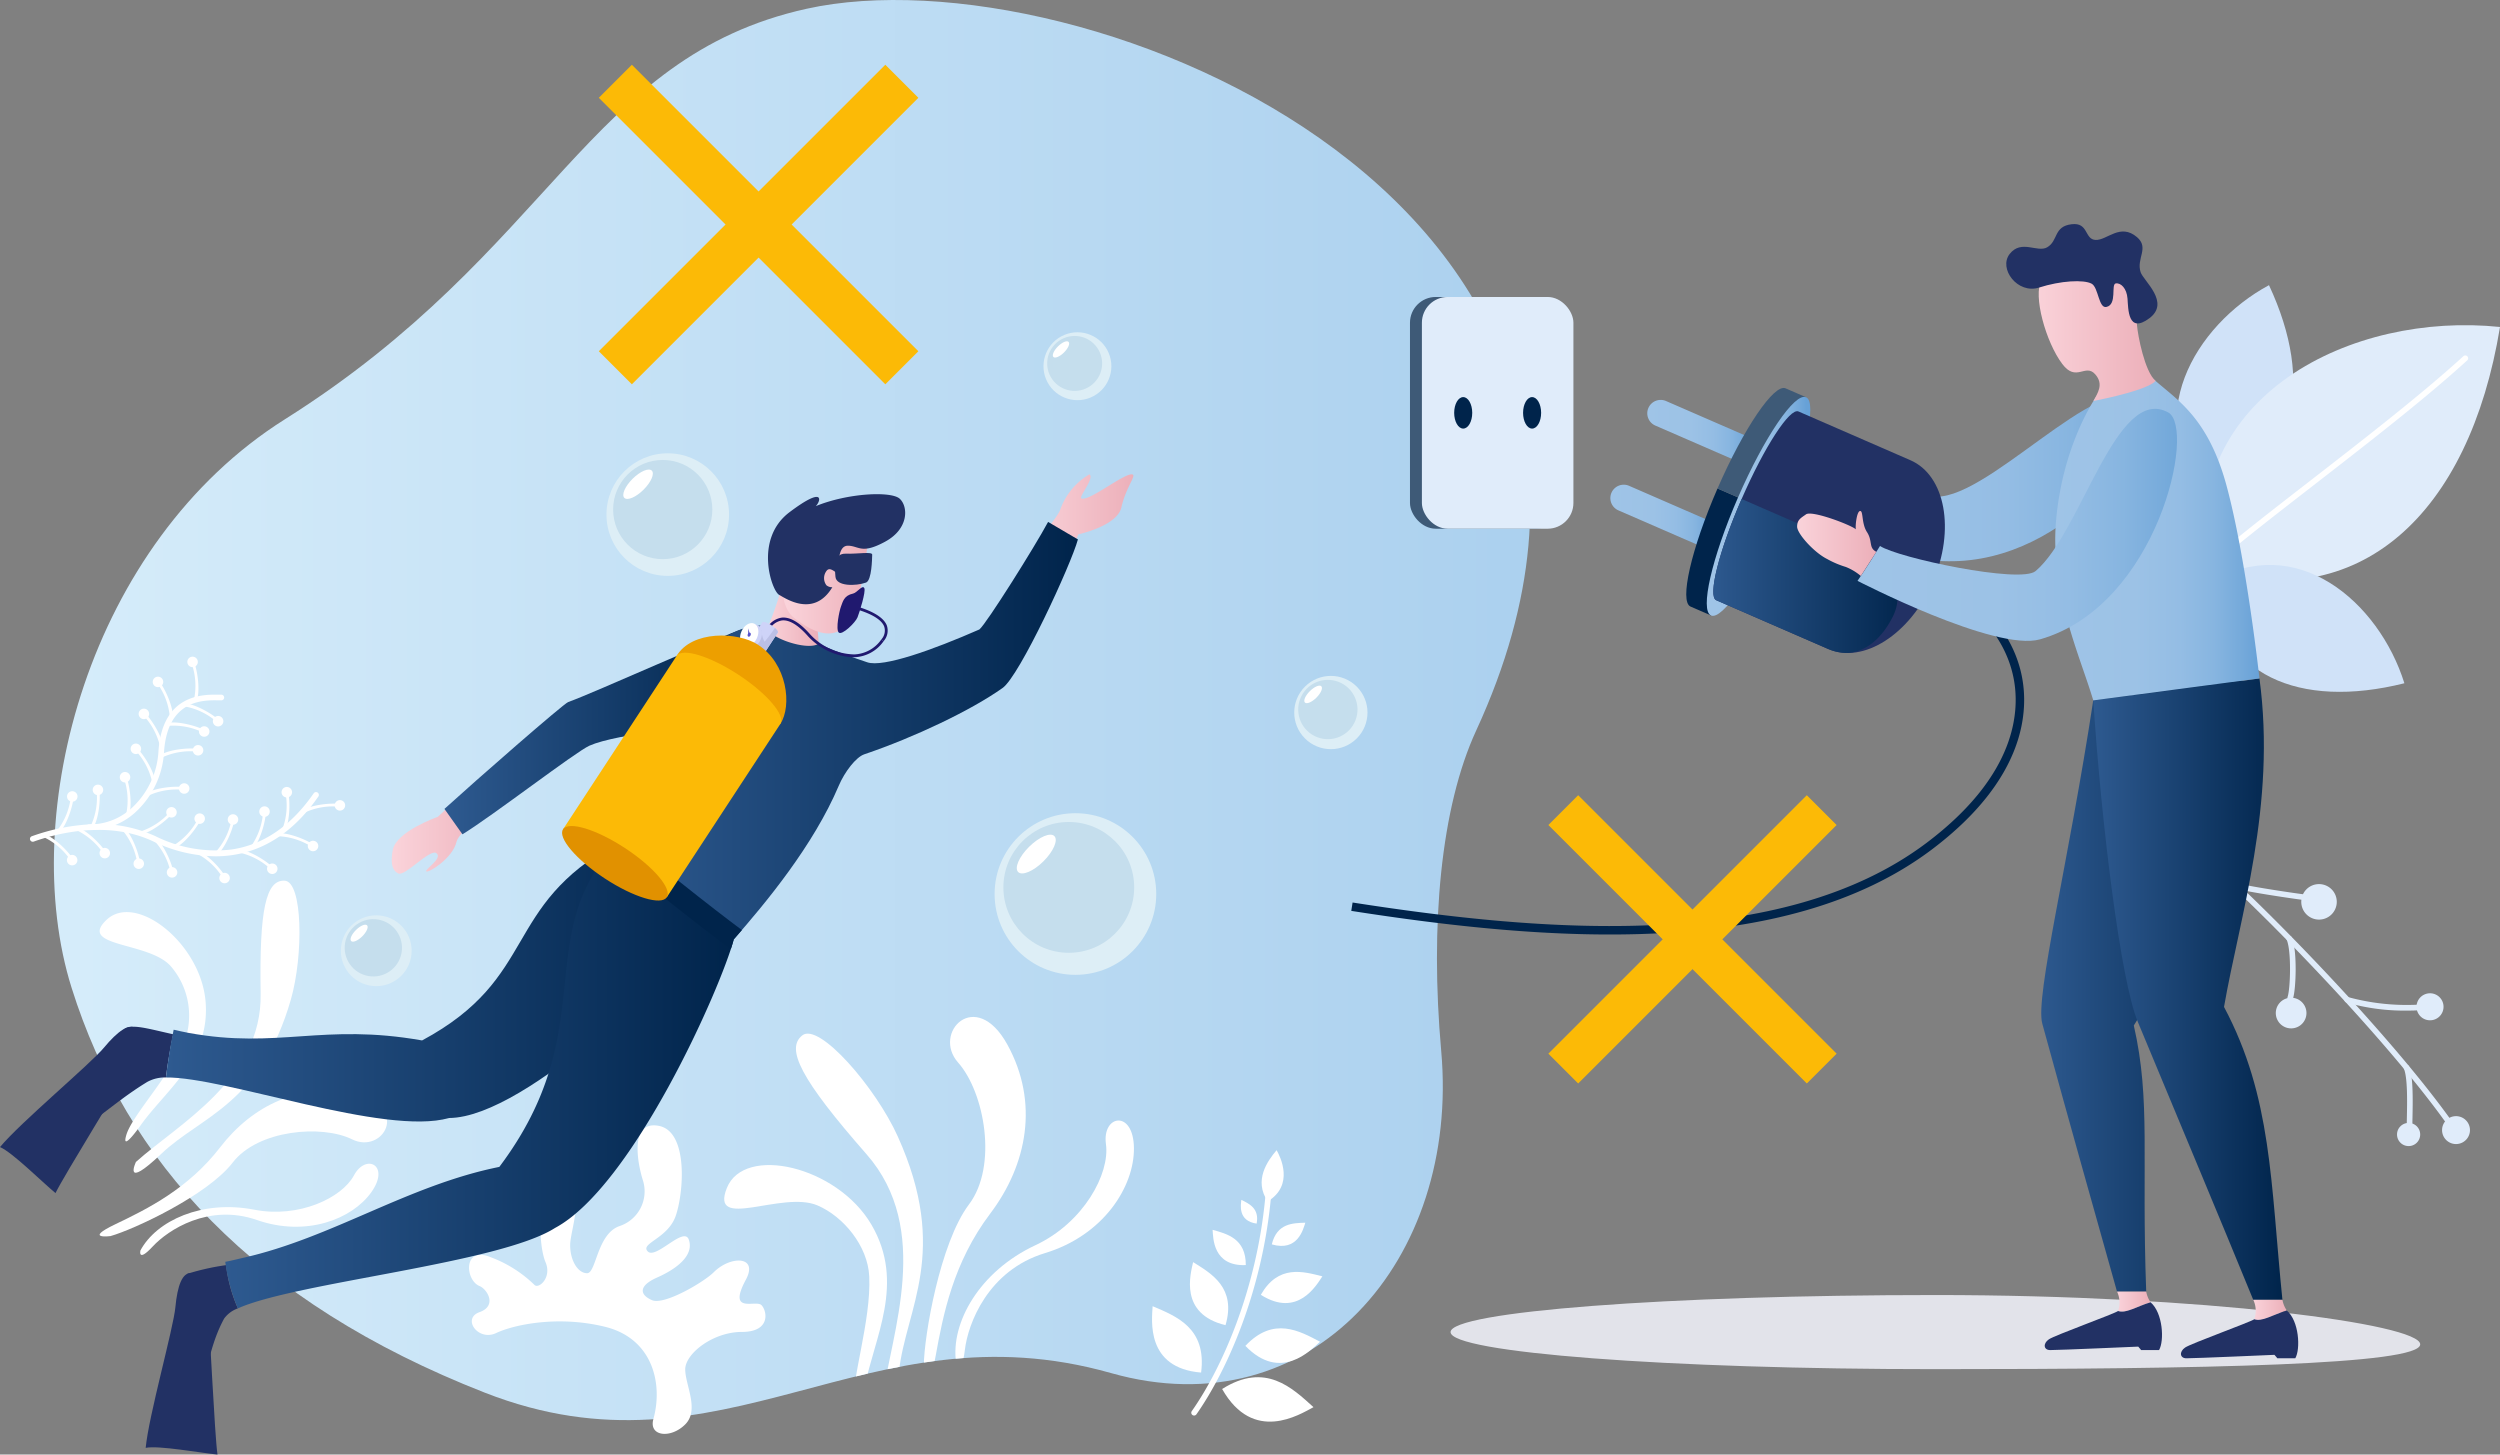 <svg xmlns="http://www.w3.org/2000/svg" xmlns:xlink="http://www.w3.org/1999/xlink" width="327.248" height="190.398" viewBox="0 0 327.248 190.398">
  <rect x="0" y="0" width="327.248" height="190.398" fill="#808080" stroke="none"/>
  <defs>
    <linearGradient id="linear-gradient" y1="0.5" x2="1" y2="0.5" gradientUnits="objectBoundingBox">
      <stop offset="0" stop-color="#d5ecfa"/>
      <stop offset="1" stop-color="#a6cded"/>
    </linearGradient>
    <linearGradient id="linear-gradient-2" y1="0.5" x2="1" y2="0.5" gradientUnits="objectBoundingBox">
      <stop offset="0" stop-color="#2e5a90"/>
      <stop offset="1" stop-color="#00244b"/>
    </linearGradient>
    <linearGradient id="linear-gradient-4" y1="0.5" x2="1" y2="0.5" gradientUnits="objectBoundingBox">
      <stop offset="0" stop-color="#fad3da"/>
      <stop offset="1" stop-color="#ecafb9"/>
    </linearGradient>
    <clipPath id="clip-path">
      <path id="パス_6094" data-name="パス 6094" d="M188.369,322.728c-32.151-9.111-50.532,14.879-81.977,2.563-30.275-11.857-46.938-30.27-54.079-52.99s2.221-58.23,27.913-74.417c35.1-22.112,39.71-47.4,68.294-53.74,35.846-7.949,119.439,25.58,87.657,94.465-4.633,10.042-6.061,25.425-4.582,41.981C234.037,307.926,214.671,330.181,188.369,322.728Z" transform="translate(-49.995 -142.995)" fill="none"/>
    </clipPath>
    <linearGradient id="linear-gradient-10" y1="0.5" x2="1" y2="0.5" gradientUnits="objectBoundingBox">
      <stop offset="0" stop-color="#9fc4e7"/>
      <stop offset="0.409" stop-color="#9cc2e6"/>
      <stop offset="0.619" stop-color="#94bde4"/>
      <stop offset="0.784" stop-color="#87b5e0"/>
      <stop offset="0.924" stop-color="#74a9da"/>
      <stop offset="1" stop-color="#67a1d7"/>
    </linearGradient>
  </defs>
  <g id="suichu" transform="translate(163.624 95.199)">
    <g id="Secondary_shapes" data-name="Secondary shapes" transform="translate(-163.624 -95.199)">
      <path id="パス_5991" data-name="パス 5991" d="M188.369,322.728c-32.151-9.111-50.532,14.879-81.977,2.563-30.275-11.857-46.938-30.27-54.079-52.99s2.221-58.23,27.913-74.417c35.1-22.112,39.71-47.4,68.294-53.74,35.846-7.949,119.439,25.58,87.657,94.465-4.633,10.042-6.061,25.425-4.582,41.981C234.037,307.926,214.671,330.181,188.369,322.728Z" transform="translate(-42.94 -142.995)" fill="url(#linear-gradient)"/>
      <g id="グループ_5479" data-name="グループ 5479" transform="translate(79.386 59.336)">
        <circle id="楕円形_216" data-name="楕円形 216" cx="8.023" cy="8.023" r="8.023" fill="#ddeef6"/>
        <circle id="楕円形_217" data-name="楕円形 217" cx="6.493" cy="6.493" r="6.493" transform="translate(0.872 0.872)" fill="#c5deed"/>
        <path id="パス_5992" data-name="パス 5992" d="M555.427,560.013c.993-.984,2.117-1.46,2.51-1.063s-.093,1.516-1.086,2.5-2.117,1.46-2.51,1.063S554.434,561,555.427,560.013Z" transform="translate(-552.003 -556.68)" fill="#fff"/>
      </g>
      <g id="グループ_5480" data-name="グループ 5480" transform="translate(130.193 106.448)">
        <circle id="楕円形_218" data-name="楕円形 218" cx="10.579" cy="10.579" r="10.579" fill="#ddeef6"/>
        <circle id="楕円形_219" data-name="楕円形 219" cx="8.561" cy="8.561" r="8.561" transform="translate(1.15 1.15)" fill="#c5deed"/>
        <path id="パス_5993" data-name="パス 5993" d="M904.273,883.7c1.31-1.3,2.792-1.925,3.31-1.4s-.123,2-1.432,3.3-2.792,1.925-3.31,1.4S902.963,884.994,904.273,883.7Z" transform="translate(-899.758 -879.302)" fill="#fff"/>
      </g>
      <g id="グループ_5481" data-name="グループ 5481" transform="translate(135.23 42.133)">
        <circle id="楕円形_220" data-name="楕円形 220" cx="4.443" cy="4.443" r="4.443" transform="translate(0 3.401) rotate(-22.5)" fill="#ddeef6"/>
        <circle id="楕円形_221" data-name="楕円形 221" cx="3.596" cy="3.596" r="3.596" transform="matrix(0.69, -0.724, 0.724, 0.69, 0.357, 5.562)" fill="#c5deed"/>
        <path id="パス_5994" data-name="パス 5994" d="M935.235,445.882c.55-.545,1.172-.809,1.39-.589s-.052.84-.6,1.385-1.173.809-1.39.589S934.685,446.427,935.235,445.882Z" transform="translate(-931.977 -442.674)" fill="#fff"/>
      </g>
      <g id="グループ_5482" data-name="グループ 5482" transform="translate(43.772 118.97)">
        <circle id="楕円形_222" data-name="楕円形 222" cx="4.635" cy="4.635" r="4.635" transform="matrix(0.203, -0.979, 0.979, 0.203, 0, 9.078)" fill="#ddeef6"/>
        <circle id="楕円形_223" data-name="楕円形 223" cx="3.751" cy="3.751" r="3.751" transform="translate(0.488 7.723) rotate(-74.669)" fill="#c5deed"/>
        <path id="パス_5995" data-name="パス 5995" d="M313.4,962.543c.574-.569,1.223-.844,1.45-.614s-.054.876-.628,1.445-1.223.844-1.45.614S312.823,963.112,313.4,962.543Z" transform="translate(-310.576 -959.775)" fill="#fff"/>
      </g>
      <g id="グループ_5483" data-name="グループ 5483" transform="translate(167.428 86.488)">
        <circle id="楕円形_224" data-name="楕円形 224" cx="4.795" cy="4.795" r="4.795" transform="translate(0 6.782) rotate(-45)" fill="#ddeef6"/>
        <circle id="楕円形_225" data-name="楕円形 225" cx="3.881" cy="3.881" r="3.881" transform="translate(1.369 8.608) rotate(-68.864)" fill="#c5deed"/>
        <path id="パス_5996" data-name="パス 5996" d="M1157.986,750.848c.594-.588,1.266-.873,1.5-.636s-.056.906-.649,1.495-1.265.873-1.5.636S1157.393,751.436,1157.986,750.848Z" transform="translate(-1153.953 -746.869)" fill="#fff"/>
      </g>
      <path id="パス_5997" data-name="パス 5997" d="M120.877,959.679c5.51-4.956,16.516-10.814,16.326-22.019s.723-14.876,3.119-14.8,2.5,9.758.837,15.554c-3.932,13.7-11.79,15.279-16.94,20.181S120.877,959.679,120.877,959.679Z" transform="translate(-103.083 -807.583)" fill="#fff"/>
      <path id="パス_5998" data-name="パス 5998" d="M95.984,978.475c3.355-4.641,9.125-8.669,8.4-16.234S95.246,948.1,91.437,951.7s5.509,2.833,8.388,6.05a9.876,9.876,0,0,1,1.9,9.643c-1.884,4.614-6.891,9.828-7.685,12.419S95.984,978.475,95.984,978.475Z" transform="translate(-77.489 -831.293)" fill="#fff"/>
      <path id="パス_5999" data-name="パス 5999" d="M91.952,1128.146c3.055-.863,12.7-5.342,16-9.628s11.661-4.995,15.643-3.029,7.662-4.127.481-5.851-13.544,1.4-17.742,6.854-9.545,8.092-13.751,10.105S91.952,1128.146,91.952,1128.146Z" transform="translate(-77.489 -966.343)" fill="#fff"/>
      <path id="パス_6000" data-name="パス 6000" d="M126.431,1184.885c2.095-3.909,8.085-6.671,14.9-5.342,5.859,1.144,11.48-1.555,13.051-4.487s4.8-1.341,2.276,2.2-8.534,5.884-14.982,3.634c-6.314-2.2-11.639,1.315-13.629,3.464S126.431,1184.885,126.431,1184.885Z" transform="translate(-108.053 -1021.195)" fill="#fff"/>
      <g id="グループ_5485" data-name="グループ 5485" transform="translate(61.392 147.304)">
        <path id="パス_6001" data-name="パス 6001" d="M441.719,1177.972c1.308-4.727-.144-10.571-6.3-12.093s-11.949-.291-14.289.818-4.513-1.909-2.164-2.741,1-3.014,0-3.418c-1.9-.766-2.178-5.266,1.425-3.788a16.459,16.459,0,0,1,5.774,3.649c.554.554,2.31-.97,1.432-3s-1.386-9.516,2.033-9.516,1.2,5.266,1.2,7.3,1.016,3.677,2.217,3.677,1.293-5.156,4.25-6.172a4.786,4.786,0,0,0,3.049-6.005c-.647-2.032-1.843-7.853,2.081-7.114s3.26,8.869,2.206,11.826-4.7,3.557-3.64,4.619,4.712-3.326,5.358-1.571-.916,3.549-4.157,4.989c-2.471,1.1-2.263,2.263-.647,2.956s6.815-2.394,8.07-3.649c2.225-2.225,5.882-2.142,4.218.957-2.464,4.589,1.293,2.6,2.033,3.338s1.267,3.511-2.554,3.511-7.424,2.864-7.424,4.9,1.894,5.312,0,7.206S441.1,1180.226,441.719,1177.972Z" transform="translate(-417.588 -1139.501)" fill="#fff"/>
        <g id="グループ_5484" data-name="グループ 5484" transform="translate(23.314 30.305)">
          <path id="パス_6002" data-name="パス 6002" d="M575.3,1344.516l.018.03h0C575.317,1344.535,575.31,1344.526,575.3,1344.516Z" transform="translate(-575.304 -1344.516)" fill="#5652cc"/>
        </g>
      </g>
      <g id="グループ_5487" data-name="グループ 5487" transform="translate(150.8 150.558)">
        <path id="パス_6003" data-name="パス 6003" d="M1120.279,1168.222c-1.855-2.747-.036-5.291,1.168-6.707C1121.951,1162.4,1123.78,1166.093,1120.279,1168.222Z" transform="translate(-1105.138 -1161.515)" fill="#fff"/>
        <g id="グループ_5486" data-name="グループ 5486" transform="translate(5.137 5.938)">
          <path id="パス_6004" data-name="パス 6004" d="M1057.551,1230.485a.369.369,0,0,1-.3-.582c3.891-5.533,8.459-15.764,9.608-27.882a.37.37,0,0,1,.736.07c-1.163,12.262-5.794,22.626-9.74,28.237A.369.369,0,0,1,1057.551,1230.485Z" transform="translate(-1057.182 -1201.687)" fill="#fff"/>
        </g>
        <path id="パス_6005" data-name="パス 6005" d="M1084.5,1364.116c5.657-3.579,9.173-.14,11.959,2.376C1094.643,1367.456,1088.586,1371.312,1084.5,1364.116Z" transform="translate(-1075.324 -1332.854)" fill="#fff"/>
        <path id="パス_6006" data-name="パス 6006" d="M1105.084,1321.56c3.684-3.912,7.1-1.941,9.773-.541C1113.639,1322.131,1109.7,1326.339,1105.084,1321.56Z" transform="translate(-1092.866 -1295.945)" fill="#fff"/>
        <path id="パス_6007" data-name="パス 6007" d="M1118.8,1272.314c2.291-4.01,5.545-3.051,8.057-2.418C1126.067,1271.07,1123.622,1275.378,1118.8,1272.314Z" transform="translate(-1104.558 -1253.382)" fill="#fff"/>
        <path id="パス_6008" data-name="パス 6008" d="M1128.485,1228.567c.673-2.79,2.781-2.781,4.39-2.838C1132.6,1226.567,1131.891,1229.562,1128.485,1228.567Z" transform="translate(-1112.808 -1216.237)" fill="#fff"/>
        <path id="パス_6009" data-name="パス 6009" d="M1028.853,1308.367c.761-5.858-3.3-7.393-6.346-8.687C1022.409,1301.491,1021.574,1307.771,1028.853,1308.367Z" transform="translate(-1022.429 -1279.256)" fill="#fff"/>
        <path id="パス_6010" data-name="パス 6010" d="M1060.645,1268.895c1.435-4.889-1.817-6.742-4.242-8.254C1056.077,1262.17,1054.523,1267.41,1060.645,1268.895Z" transform="translate(-1051.027 -1245.988)" fill="#fff"/>
        <path id="パス_6011" data-name="パス 6011" d="M1080.414,1236.636c.018-3.481-2.467-4.083-4.345-4.618C1076.144,1233.083,1076.114,1236.817,1080.414,1236.636Z" transform="translate(-1068.14 -1221.596)" fill="#fff"/>
        <path id="パス_6012" data-name="パス 6012" d="M1103.144,1208.619c.383-1.992-.977-2.6-2-3.109C1101.078,1206.128,1100.661,1208.264,1103.144,1208.619Z" transform="translate(-1089.453 -1199.007)" fill="#fff"/>
      </g>
      <g id="グループ_5514" data-name="グループ 5514" transform="translate(3.925 85.962)">
        <g id="グループ_5488" data-name="グループ 5488" transform="translate(0 17.714)">
          <path id="パス_6013" data-name="パス 6013" d="M53.11,852.777a19.434,19.434,0,0,1-8.157-1.954c-6.065-2.863-12.955-.937-15.635.025a.37.37,0,0,1-.25-.7,26.979,26.979,0,0,1,7.471-1.551,17.94,17.94,0,0,1,8.73,1.554,17.683,17.683,0,0,0,9.931,1.733c4.189-.614,7.813-3.093,10.772-7.367a.37.37,0,0,1,.608.421c-3.08,4.449-6.872,7.032-11.272,7.677A15.119,15.119,0,0,1,53.11,852.777Z" transform="translate(-28.824 -844.361)" fill="#fff"/>
        </g>
        <g id="グループ_5489" data-name="グループ 5489" transform="translate(7.371 4.969)">
          <path id="パス_6014" data-name="パス 6014" d="M79.342,775.873c-.1,0-.2,0-.3-.006a.369.369,0,0,1-.354-.385.374.374,0,0,1,.385-.354,8.1,8.1,0,0,0,5.759-2.329,10.922,10.922,0,0,0,3.31-7.358c.573-7.414,5.877-7.326,7.874-7.292.138,0,.261,0,.368,0h0a.37.37,0,0,1,0,.739c-.111,0-.24,0-.385,0-1.977-.033-6.605-.111-7.125,6.61a11.648,11.648,0,0,1-3.541,7.84A8.929,8.929,0,0,1,79.342,775.873Z" transform="translate(-78.689 -758.145)" fill="#fff"/>
        </g>
        <g id="グループ_5490" data-name="グループ 5490" transform="translate(18.693 21.008)">
          <path id="パス_6015" data-name="パス 6015" d="M155.463,870.688a.185.185,0,0,1-.062-.359,8.809,8.809,0,0,0,3.231-3.578.185.185,0,1,1,.334.158c-.648,1.373-2.363,3.382-3.44,3.768A.185.185,0,0,1,155.463,870.688Z" transform="translate(-155.278 -866.645)" fill="#fff"/>
        </g>
        <path id="パス_6016" data-name="パス 6016" d="M174.907,863.3a.686.686,0,1,1-.414.877A.686.686,0,0,1,174.907,863.3Z" transform="translate(-152.925 -842.748)" fill="#fff"/>
        <g id="グループ_5491" data-name="グループ 5491" transform="translate(14.191 20.184)">
          <path id="パス_6017" data-name="パス 6017" d="M125.013,864.167A.185.185,0,0,1,125,863.8a8.8,8.8,0,0,0,4.021-2.659.185.185,0,1,1,.284.236c-.97,1.168-3.132,2.685-4.271,2.791Z" transform="translate(-124.829 -861.073)" fill="#fff"/>
        </g>
        <path id="パス_6018" data-name="パス 6018" d="M150.109,857.684a.686.686,0,1,1-.62.746A.686.686,0,0,1,150.109,857.684Z" transform="translate(-131.65 -837.998)" fill="#fff"/>
        <g id="グループ_5492" data-name="グループ 5492" transform="translate(12.255 15.589)">
          <path id="パス_6019" data-name="パス 6019" d="M112.225,835.307a.185.185,0,0,1-.168-.261,8.807,8.807,0,0,0-.316-4.81.185.185,0,0,1,.346-.13c.534,1.422.78,4.051.307,5.093A.185.185,0,0,1,112.225,835.307Z" transform="translate(-111.729 -829.986)" fill="#fff"/>
        </g>
        <path id="パス_6020" data-name="パス 6020" d="M108.4,827a.686.686,0,1,1,.341.908A.686.686,0,0,1,108.4,827Z" transform="translate(-96.584 -811.507)" fill="#fff"/>
        <g id="グループ_5493" data-name="グループ 5493" transform="translate(7.887 17.25)">
          <path id="パス_6021" data-name="パス 6021" d="M82.361,846.485a.185.185,0,0,1-.146-.3A8.807,8.807,0,0,0,83,841.432a.185.185,0,0,1,.367-.048c.2,1.506-.164,4.122-.862,5.029A.184.184,0,0,1,82.361,846.485Z" transform="translate(-82.176 -841.223)" fill="#fff"/>
        </g>
        <path id="パス_6022" data-name="パス 6022" d="M84.51,838.1a.686.686,0,1,1,.125.962A.686.686,0,0,1,84.51,838.1Z" transform="translate(-76.157 -821.085)" fill="#fff"/>
        <g id="グループ_5494" data-name="グループ 5494" transform="translate(3.492 18.11)">
          <path id="パス_6023" data-name="パス 6023" d="M52.632,852.011a.185.185,0,0,1-.119-.326,8.806,8.806,0,0,0,1.793-4.475.185.185,0,0,1,.368.032c-.133,1.513-1.047,3.99-1.924,4.726A.184.184,0,0,1,52.632,852.011Z" transform="translate(-52.447 -847.041)" fill="#fff"/>
        </g>
        <path id="パス_6024" data-name="パス 6024" d="M61.873,843.811a.686.686,0,1,1-.085.966A.686.686,0,0,1,61.873,843.811Z" transform="translate(-56.779 -826.042)" fill="#fff"/>
        <g id="グループ_5495" data-name="グループ 5495" transform="translate(13.677 11.872)">
          <path id="パス_6025" data-name="パス 6025" d="M123.853,809.6a.185.185,0,0,1-.185-.185,8.807,8.807,0,0,0-2.269-4.253.185.185,0,1,1,.262-.261c1.072,1.076,2.379,3.37,2.377,4.515A.185.185,0,0,1,123.853,809.6Z" transform="translate(-121.345 -804.842)" fill="#fff"/>
        </g>
        <path id="パス_6026" data-name="パス 6026" d="M117.954,802.137a.686.686,0,1,1,.685.687A.686.686,0,0,1,117.954,802.137Z" transform="translate(-104.779 -790.081)" fill="#fff"/>
        <g id="グループ_5496" data-name="グループ 5496" transform="translate(14.726 7.302)">
          <path id="パス_6027" data-name="パス 6027" d="M130.95,778.68h0a.184.184,0,0,1-.184-.185,8.808,8.808,0,0,0-2.269-4.253.185.185,0,1,1,.262-.261c1.072,1.076,2.379,3.37,2.377,4.515A.185.185,0,0,1,130.95,778.68Z" transform="translate(-128.442 -773.926)" fill="#fff"/>
        </g>
        <path id="パス_6028" data-name="パス 6028" d="M125.051,771.221a.686.686,0,1,1,.685.687A.686.686,0,0,1,125.051,771.221Z" transform="translate(-110.827 -763.735)" fill="#fff"/>
        <g id="グループ_5497" data-name="グループ 5497" transform="translate(16.564 3.116)">
          <path id="パス_6029" data-name="パス 6029" d="M142.807,750.62l-.024,0a.185.185,0,0,1-.159-.207,8.809,8.809,0,0,0-1.7-4.509.185.185,0,1,1,.293-.225c.925,1.2,1.927,3.648,1.778,4.782A.185.185,0,0,1,142.807,750.62Z" transform="translate(-140.881 -745.605)" fill="#fff"/>
        </g>
        <path id="パス_6030" data-name="パス 6030" d="M137.5,742.81a.686.686,0,1,1,.591.769A.686.686,0,0,1,137.5,742.81Z" transform="translate(-121.426 -739.599)" fill="#fff"/>
        <g id="グループ_5498" data-name="グループ 5498" transform="translate(21.097 0.501)">
          <path id="パス_6031" data-name="パス 6031" d="M172.093,733.235a.182.182,0,0,1-.074-.016.185.185,0,0,1-.095-.244,8.806,8.806,0,0,0-.371-4.806.185.185,0,1,1,.344-.134c.55,1.415.826,4.042.365,5.089A.185.185,0,0,1,172.093,733.235Z" transform="translate(-171.541 -727.917)" fill="#fff"/>
        </g>
        <path id="パス_6032" data-name="パス 6032" d="M168.208,724.937a.686.686,0,1,1,.351.9A.686.686,0,0,1,168.208,724.937Z" transform="translate(-147.554 -724.527)" fill="#fff"/>
        <g id="グループ_5499" data-name="グループ 5499" transform="translate(21.673 25.388)">
          <path id="パス_6033" data-name="パス 6033" d="M179.241,900.046a.184.184,0,0,1-.161-.093,8.807,8.807,0,0,0-3.5-3.314.185.185,0,1,1,.1-.357c1.1.3,2.971,2.169,3.725,3.487a.185.185,0,0,1-.069.252A.183.183,0,0,1,179.241,900.046Z" transform="translate(-175.443 -896.276)" fill="#fff"/>
        </g>
        <path id="パス_6034" data-name="パス 6034" d="M197,917.236a.686.686,0,1,0-.481-.842A.686.686,0,0,0,197,917.236Z" transform="translate(-171.707 -887.601)" fill="#fff"/>
        <g id="グループ_5500" data-name="グループ 5500" transform="translate(16.925 12.013)">
          <path id="パス_6035" data-name="パス 6035" d="M143.506,807.043a.185.185,0,0,1-.113-.331c.906-.7,3.523-1.061,5.028-.865a.185.185,0,1,1-.047.366,8.811,8.811,0,0,0-4.755.791A.185.185,0,0,1,143.506,807.043Z" transform="translate(-143.321 -805.794)" fill="#fff"/>
        </g>
        <path id="パス_6036" data-name="パス 6036" d="M174.128,803.979a.686.686,0,1,0-.962-.124A.686.686,0,0,0,174.128,803.979Z" transform="translate(-151.708 -791.186)" fill="#fff"/>
        <g id="グループ_5501" data-name="グループ 5501" transform="translate(15.108 17.019)">
          <path id="パス_6037" data-name="パス 6037" d="M131.217,840.905a.185.185,0,0,1-.113-.331c.906-.7,3.522-1.06,5.028-.865a.185.185,0,1,1-.047.366,8.814,8.814,0,0,0-4.755.791A.184.184,0,0,1,131.217,840.905Z" transform="translate(-131.032 -839.657)" fill="#fff"/>
        </g>
        <path id="パス_6038" data-name="パス 6038" d="M161.839,837.839a.686.686,0,1,0-.962-.124A.686.686,0,0,0,161.839,837.839Z" transform="translate(-141.235 -820.042)" fill="#fff"/>
        <g id="グループ_5502" data-name="グループ 5502" transform="translate(17.741 8.606)">
          <path id="パス_6039" data-name="パス 6039" d="M153.9,784.117a.185.185,0,0,1-.085-.021,8.81,8.81,0,0,0-4.737-.894.185.185,0,1,1-.111-.352c1.092-.345,3.672.217,5.019.918a.185.185,0,0,1-.085.349Z" transform="translate(-148.84 -782.746)" fill="#fff"/>
        </g>
        <path id="パス_6040" data-name="パス 6040" d="M179.34,787.47a.686.686,0,1,0-.86-.448A.686.686,0,0,0,179.34,787.47Z" transform="translate(-156.33 -777.024)" fill="#fff"/>
        <g id="グループ_5503" data-name="グループ 5503" transform="translate(19.962 6.122)">
          <path id="パス_6041" data-name="パス 6041" d="M168.532,768.451a.184.184,0,0,1-.125-.049,8.778,8.778,0,0,0-4.346-2.087.187.187,0,0,1-.193-.176.185.185,0,0,1,.176-.193c1.142-.053,3.491,1.158,4.611,2.183a.185.185,0,0,1-.125.321Z" transform="translate(-163.869 -765.945)" fill="#fff"/>
        </g>
        <path id="パス_6042" data-name="パス 6042" d="M191.492,778.379a.686.686,0,1,0-.716-.655A.686.686,0,0,0,191.492,778.379Z" transform="translate(-166.836 -769.251)" fill="#fff"/>
        <g id="グループ_5504" data-name="グループ 5504" transform="translate(27.142 25.258)">
          <path id="パス_6043" data-name="パス 6043" d="M217.009,898.079a.185.185,0,0,1-.13-.054,8.822,8.822,0,0,0-4.254-2.26h-.005a.185.185,0,0,1,0-.37h.006c1.146,0,3.438,1.3,4.514,2.367a.185.185,0,0,1-.13.316Z" transform="translate(-212.435 -895.396)" fill="#fff"/>
        </g>
        <path id="パス_6044" data-name="パス 6044" d="M239.423,909.031a.686.686,0,1,0-.689-.683A.686.686,0,0,0,239.423,909.031Z" transform="translate(-207.705 -880.588)" fill="#fff"/>
        <g id="グループ_5505" data-name="グループ 5505" transform="translate(32.127 23.099)">
          <path id="パス_6045" data-name="パス 6045" d="M251.083,882.659a.185.185,0,0,1-.1-.032,8.809,8.809,0,0,0-4.6-1.441.185.185,0,1,1-.069-.363c1.125-.215,3.622.645,4.877,1.5a.185.185,0,0,1-.1.338Z" transform="translate(-246.16 -880.789)" fill="#fff"/>
        </g>
        <path id="パス_6046" data-name="パス 6046" d="M275.641,888.9a.686.686,0,1,0-.8-.545A.686.686,0,0,0,275.641,888.9Z" transform="translate(-238.463 -863.447)" fill="#fff"/>
        <g id="グループ_5506" data-name="グループ 5506" transform="translate(35.502 19.232)">
          <path id="パス_6047" data-name="パス 6047" d="M269.179,855.919a.185.185,0,0,1-.114-.33c.9-.708,3.511-1.094,5.02-.914a.185.185,0,0,1-.044.367,8.8,8.8,0,0,0-4.748.837A.183.183,0,0,1,269.179,855.919Z" transform="translate(-268.994 -854.631)" fill="#fff"/>
        </g>
        <path id="パス_6048" data-name="パス 6048" d="M299.751,852.756a.686.686,0,1,0-.963-.115A.686.686,0,0,0,299.751,852.756Z" transform="translate(-258.757 -832.757)" fill="#fff"/>
        <g id="グループ_5507" data-name="グループ 5507" transform="translate(16.103 23.657)">
          <path id="パス_6049" data-name="パス 6049" d="M140.254,889.324a.185.185,0,0,1-.181-.15,8.807,8.807,0,0,0-2.234-4.272.185.185,0,0,1,.208-.306c.947.643,2.1,3.017,2.389,4.508a.184.184,0,0,1-.147.216A.175.175,0,0,1,140.254,889.324Z" transform="translate(-137.758 -884.565)" fill="#fff"/>
        </g>
        <path id="パス_6050" data-name="パス 6050" d="M150.305,912.125a.686.686,0,1,0-.182-.953A.686.686,0,0,0,150.305,912.125Z" transform="translate(-132.092 -883.326)" fill="#fff"/>
        <g id="グループ_5508" data-name="グループ 5508" transform="translate(12.035 22.382)">
          <path id="パス_6051" data-name="パス 6051" d="M112.444,880.843a.185.185,0,0,1-.183-.162,8.805,8.805,0,0,0-1.952-4.408.185.185,0,0,1,.227-.292c.9.7,1.9,3.147,2.092,4.654a.185.185,0,0,1-.161.206Z" transform="translate(-110.237 -875.943)" fill="#fff"/>
        </g>
        <path id="パス_6052" data-name="パス 6052" d="M120.789,904.428a.686.686,0,1,0-.12-.963A.686.686,0,0,0,120.789,904.428Z" transform="translate(-106.97 -876.789)" fill="#fff"/>
        <g id="グループ_5509" data-name="グループ 5509" transform="translate(5.842 22.296)">
          <path id="パス_6053" data-name="パス 6053" d="M72.294,878.959a.184.184,0,0,1-.156-.086,8.809,8.809,0,0,0-3.649-3.15.185.185,0,1,1,.081-.361c1.117.25,3.067,2.031,3.88,3.313a.185.185,0,0,1-.156.284Z" transform="translate(-68.344 -875.358)" fill="#fff"/>
        </g>
        <path id="パス_6054" data-name="パス 6054" d="M90.956,895.184a.686.686,0,1,0-.519-.819A.686.686,0,0,0,90.956,895.184Z" transform="translate(-81.315 -868.803)" fill="#fff"/>
        <g id="グループ_5510" data-name="グループ 5510" transform="translate(1.571 23.213)">
          <path id="パス_6055" data-name="パス 6055" d="M43.4,885.162a.184.184,0,0,1-.156-.086,8.807,8.807,0,0,0-3.649-3.15.185.185,0,1,1,.081-.361c1.117.25,3.067,2.031,3.88,3.313a.185.185,0,0,1-.156.284Z" transform="translate(-39.451 -881.561)" fill="#fff"/>
        </g>
        <path id="パス_6056" data-name="パス 6056" d="M62.063,901.387a.686.686,0,1,0-.519-.819A.686.686,0,0,0,62.063,901.387Z" transform="translate(-56.693 -874.089)" fill="#fff"/>
        <g id="グループ_5511" data-name="グループ 5511" transform="translate(24.195 21.123)">
          <path id="パス_6057" data-name="パス 6057" d="M192.69,872.245a.185.185,0,0,1-.108-.335,8.808,8.808,0,0,0,2.118-4.331.185.185,0,0,1,.365.059c-.244,1.5-1.338,3.9-2.267,4.571A.184.184,0,0,1,192.69,872.245Z" transform="translate(-192.505 -867.424)" fill="#fff"/>
        </g>
        <path id="パス_6058" data-name="パス 6058" d="M204.229,864.164a.686.686,0,1,1-.156.958A.686.686,0,0,1,204.229,864.164Z" transform="translate(-178.057 -843.412)" fill="#fff"/>
        <g id="グループ_5512" data-name="グループ 5512" transform="translate(28.874 20.089)">
          <path id="パス_6059" data-name="パス 6059" d="M224.342,865.481a.185.185,0,0,1-.125-.321,8.809,8.809,0,0,0,1.582-4.554.182.182,0,0,1,.192-.177.185.185,0,0,1,.177.192c-.062,1.517-.859,4.035-1.7,4.81A.184.184,0,0,1,224.342,865.481Z" transform="translate(-224.157 -860.429)" fill="#fff"/>
        </g>
        <path id="パス_6060" data-name="パス 6060" d="M232.09,857.222a.686.686,0,1,1-.04.969A.686.686,0,0,1,232.09,857.222Z" transform="translate(-201.855 -837.453)" fill="#fff"/>
        <g id="グループ_5513" data-name="グループ 5513" transform="translate(33.005 17.554)">
          <path id="パス_6061" data-name="パス 6061" d="M252.286,848.593a.185.185,0,0,1-.155-.285,8.808,8.808,0,0,0,.4-4.8.185.185,0,1,1,.361-.077c.316,1.485.168,4.122-.455,5.082A.184.184,0,0,1,252.286,848.593Z" transform="translate(-252.101 -843.281)" fill="#fff"/>
        </g>
        <path id="パス_6062" data-name="パス 6062" d="M251.727,840.2a.686.686,0,1,1,.2.949A.686.686,0,0,1,251.727,840.2Z" transform="translate(-218.683 -822.837)" fill="#fff"/>
      </g>
      <g id="グループ_5515" data-name="グループ 5515" transform="translate(110.061 78.915)">
        <path id="パス_6063" data-name="パス 6063" d="M752.428,681.868l-.3-.221a1.7,1.7,0,0,0,.375-1.721c-.779-1.915-5.626-2.7-5.675-2.708l.058-.365c.208.033,5.1.827,5.96,2.934A2.065,2.065,0,0,1,752.428,681.868Z" transform="translate(-746.831 -676.853)" fill="#20196f"/>
      </g>
      <g id="グループ_5516" data-name="グループ 5516" transform="translate(9.093 110.414)">
        <path id="パス_6064" data-name="パス 6064" d="M163.157,1267.276a5.747,5.747,0,0,1,.763-2.847,31.822,31.822,0,0,1,5.043-1.126,19.6,19.6,0,0,0,1.55,5.662,3.781,3.781,0,0,0-1.8,1.332c-2.424,4.426-2.128,9-4.07,9.16C163.772,1279.529,163.121,1271.277,163.157,1267.276Z" transform="translate(-148.466 -1208.112)" fill="#223164"/>
        <path id="パス_6065" data-name="パス 6065" d="M69.708,1055.625c.538-1.513.028-2.006,1.139-3.035.941-.872,3.169-.143,6.516.591-.4,1.756-.8,4.353-.955,5.653a4.8,4.8,0,0,0-2.44.581c-5.153,3.127-8.436,6.98-10.1,5.974C63.074,1064.912,68.209,1059.841,69.708,1055.625Z" transform="translate(-63.782 -1028.208)" fill="#223164"/>
        <path id="パス_6066" data-name="パス 6066" d="M208.175,889.939c-15.051,8.25-10.1,17.534-25.444,25.779-13.027-2.3-18.788,1.162-30.561-.986-.675-.123-1.354-.287-1.957-.419-.4,1.756-.857,4.953-1.015,6.253,7.748-.1,28.668,7.7,37.061,5.305,10.287-.058,30.622-20.6,34.638-25.392C220.9,900.478,211.248,892.425,208.175,889.939Z" transform="translate(-136.573 -889.939)" fill="url(#linear-gradient-2)"/>
        <path id="パス_6067" data-name="パス 6067" d="M252.959,889.939c-11.349,12.2-1.759,24.277-15.333,42.332-12.01,2.423-21.885,9.288-33.561,11.909-.847.19-1.59.39-2.313.513a22.731,22.731,0,0,0,1.652,6.1c7.514-3.4,34.2-5.863,41.506-10.526,10.185-5.433,21.734-31.457,23.4-37.769C268.311,902.5,256.452,892.672,252.959,889.939Z" transform="translate(-181.357 -889.939)" fill="url(#linear-gradient-2)"/>
      </g>
      <g id="グループ_5517" data-name="グループ 5517" transform="translate(51.28 62.093)">
        <path id="パス_6068" data-name="パス 6068" d="M355.2,830.988s-5.448,1.889-5.89,4.346.359,2.852.718,3.053c.853.479,4.2-3.334,5.02-2.637s-1.608,2.136-1.346,2.373,3.456-1.7,3.961-3.89c.246-1.066,3.213-3.642,6.605-6.194l-2.386-3.19C358.364,828.053,355.2,830.988,355.2,830.988Z" transform="translate(-349.182 -786.15)" fill="url(#linear-gradient-4)"/>
        <path id="パス_6069" data-name="パス 6069" d="M916.748,570.9s5.089-1.093,5.631-3.53,1.864-4.063,1.514-4.279c-.833-.514-6.006,3.787-6.8,3.057-.1-.39,1.791-2.689,1.1-3.1a8.75,8.75,0,0,0-3.779,4.509c-.29,1.055-2.218,2.769-4.688,7.636l1.918,2.795A18.515,18.515,0,0,0,916.748,570.9Z" transform="translate(-826.871 -563.049)" fill="url(#linear-gradient-4)"/>
        <path id="パス_6070" data-name="パス 6070" d="M412.038,708.845c-.615.221-12.076,10.239-16.192,13.985l2.356,3.325c3.967-2.433,14.76-10.758,16.618-11.6,3.559-1.6,15.485-2.695,15.485-2.695l5-12.706C431.472,700.342,415.6,707.568,412.038,708.845Z" transform="translate(-388.948 -679.038)" fill="url(#linear-gradient-2)"/>
        <path id="パス_6071" data-name="パス 6071" d="M604.668,605.2c-1.746,3.255-8.079,13.337-8.991,14.074-6.07,2.665-12.607,5.005-14.675,4.3-1.175-.4-5.457-1.817-6.752-2.687-5.8-3.9-12.371-2.25-15.027,3-1.8,3.554-5.221,14.217-11.055,23.4l15.351,12.559c4.225-4.817,10.422-12.278,13.755-20.133.751-1.769,2.234-3.724,3.332-4.095,6.6-2.233,14.019-5.781,18.089-8.671,2.221-1.513,9.013-16.243,9.877-19.457Z" transform="translate(-518.754 -598.973)" fill="url(#linear-gradient-2)"/>
      </g>
      <g id="グループ_5518" data-name="グループ 5518" transform="translate(100.5 64.69)">
        <path id="パス_6072" data-name="パス 6072" d="M688.614,665.517c.109.994.214,2.435.214,2.435-1.445,1.034-6.8-.857-6.674-2.1a48.414,48.414,0,0,0,1.943-5.7Z" transform="translate(-682.152 -648.395)" fill="url(#linear-gradient-4)"/>
        <path id="パス_6073" data-name="パス 6073" d="M706.251,612.808c-.3,2.142-1.021,8.6-2.943,10.368-1.576,1.452-3.688,1.076-6.555-1.113s-1.022-8.114-.877-9.955C696.109,609.193,706.682,609.7,706.251,612.808Z" transform="translate(-693.235 -605.809)" fill="url(#linear-gradient-4)"/>
        <path id="パス_6074" data-name="パス 6074" d="M685.181,582.973c4.711-3.543,4.071-1.411,3.428-.786,4.2-1.724,9.873-1.985,10.987-.973s1.236,3.91-1.888,5.614-3.425.565-4.87.538-1.183,2.7-1.266,3.3a.275.275,0,0,1-.4.138c-.595-.435-.931-.5-1.208-.064a1.557,1.557,0,0,0,.042,1.806,1.158,1.158,0,0,0,.771.255c-2.477,4.119-6.306,1.328-6.952,1.006C682.853,593.32,680.471,586.516,685.181,582.973Z" transform="translate(-682.326 -580.623)" fill="#223164"/>
      </g>
      <path id="パス_6075" data-name="パス 6075" d="M559.166,893.926c-3.574-2.646-12.489-9.642-15.634-12.6q-.387.64-.786,1.273c-.332.356-.644.712-.941,1.069,3.615,3.332,12.485,10.249,15.905,12.771.159-.485.291-.919.386-1.281l0,0,0,0C558.44,894.765,558.8,894.351,559.166,893.926Z" transform="translate(-462.051 -772.184)" fill="#00244b"/>
      <path id="パス_6076" data-name="パス 6076" d="M137.235,1270.443c1.362.126,1.957,2.054,2.192,4.21s.9,17.022,1.277,19.525c-2.273-.211-7.694-1.223-9.4-.873.388-4.173,3.629-15.629,3.89-18.435S136.112,1270.339,137.235,1270.443Z" transform="translate(-112.234 -1103.78)" fill="#223164"/>
      <path id="パス_6077" data-name="パス 6077" d="M20.067,1052.418c1.053.873.456,2.8-.566,4.713s-8.866,14.559-9.966,16.839c-1.757-1.457-5.662-5.352-7.264-6.024,2.675-3.226,11.817-10.854,13.616-13.023S19.2,1051.7,20.067,1052.418Z" transform="translate(-2.271 -917.795)" fill="#223164"/>
      <g id="グループ_5519" data-name="グループ 5519" transform="translate(100.373 80.839)">
        <path id="パス_6078" data-name="パス 6078" d="M692.521,695.065a8.625,8.625,0,0,1-5.806-2.726c-1.288-1.471-2.433-2.177-3.4-2.1a2.28,2.28,0,0,0-1.708,1.241l-.314-.194a2.658,2.658,0,0,1,1.992-1.415c1.091-.091,2.339.657,3.709,2.221a8.121,8.121,0,0,0,5.728,2.6,4.52,4.52,0,0,0,3.56-1.954l.3.221a4.874,4.874,0,0,1-3.841,2.1C692.665,695.064,692.593,695.065,692.521,695.065Z" transform="translate(-681.293 -689.867)" fill="#20196f"/>
      </g>
      <path id="パス_6079" data-name="パス 6079" d="M664.334,693.815l-2.235,3.412,2.043,1.338,2.235-3.412c.109-.166-.26-.6-.825-.969S664.442,693.649,664.334,693.815Z" transform="translate(-564.563 -612.337)" fill="#ced3f8"/>
      <path id="パス_6080" data-name="パス 6080" d="M666,699.014a18.046,18.046,0,0,1-1.356,1.812,3.339,3.339,0,0,1-.4-1.481l-.477-.184-1.672,2.552,2.043,1.338,2.235-3.412C666.452,699.523,666.293,699.277,666,699.014Z" transform="translate(-564.563 -616.823)" fill="#bbc0e6"/>
      <g id="グループ_5520" data-name="グループ 5520" transform="translate(96.872 81.561)">
        <path id="パス_6081" data-name="パス 6081" d="M662.685,695.435l-.475-.213-.081.179a1.963,1.963,0,0,0-1.144,2.546l-.081.179.475.213c.556.25,1.3-.2,1.659-1S663.241,695.685,662.685,695.435Z" transform="translate(-660.359 -695.153)" fill="#ced3f8"/>
        <path id="パス_6082" data-name="パス 6082" d="M657.8,695.824c.36-.8,1.1-1.25,1.659-1s.714,1.1.353,1.9-1.1,1.25-1.659,1S657.44,696.626,657.8,695.824Z" transform="translate(-657.607 -694.754)" fill="#fff"/>
        <path id="パス_6083" data-name="パス 6083" d="M664.322,703.419c.064-.141.195-.221.293-.177s.126.195.062.336-.195.221-.293.176S664.259,703.561,664.322,703.419Z" transform="translate(-663.301 -701.978)" fill="#5652cc"/>
        <path id="パス_6084" data-name="パス 6084" d="M664.819,700.257v-.821l.2.68Z" transform="translate(-663.753 -698.744)" fill="#5652cc"/>
      </g>
      <path id="パス_6085" data-name="パス 6085" d="M601.381,708.447c2.018-3.382,8-3.174,10.618-1.5,3.9,2.493,4.517,8.029,2.964,10.4C612,716.554,602.542,711.973,601.381,708.447Z" transform="translate(-512.82 -622.579)" fill="#ed9f00"/>
      <path id="パス_6086" data-name="パス 6086" d="M515.713,721.412,500.853,744.1l13.582,8.9,14.86-22.687c.723-1.1-1.732-3.989-5.483-6.446S516.436,720.309,515.713,721.412Z" transform="translate(-427.152 -635.545)" fill="#fcba06"/>
      <path id="パス_6087" data-name="パス 6087" d="M505.608,881.332c-3.751-2.457-6.205-5.343-5.483-6.446s4.349-.006,8.1,2.451,6.205,5.343,5.483,6.446S509.359,883.789,505.608,881.332Z" transform="translate(-426.425 -766.332)" fill="#e19100"/>
      <path id="パス_6088" data-name="パス 6088" d="M745.927,663.794c-1.221.254-1.354,1.1-1.583,1.681s-.72,3-.3,3.419,2.193-1.3,2.464-2,1.1-3.346.885-3.806C747.159,662.585,746.449,663.686,745.927,663.794Z" transform="translate(-634.254 -586.098)" fill="#20196f"/>
      <path id="パス_6089" data-name="パス 6089" d="M745.764,636.562c-1.346.474-3.883.508-3.995-.761s-.209-3.081,1.343-3.024,3.482-.306,3.466.127S746.542,636.287,745.764,636.562Z" transform="translate(-632.409 -560.301)" fill="#223164"/>
      <g id="グループ_5523" data-name="グループ 5523" transform="translate(7.055)">
        <g id="グループ_5522" data-name="グループ 5522" clip-path="url(#clip-path)">
          <g id="グループ_5521" data-name="グループ 5521" transform="translate(87.74 133.118)">
            <path id="パス_6090" data-name="パス 6090" d="M718.413,1106.054c1.166-8.584,6.551-22.126-2.088-31.973s-10.6-13.81-8.4-15.549,9.606,6.81,12.5,13.234c6.848,15.184,1.038,22.534.152,30.8S718.413,1106.054,718.413,1106.054Z" transform="translate(-697.7 -1056.12)" fill="#fff"/>
            <path id="パス_6091" data-name="パス 6091" d="M661.921,1203.8c1.266-6.573,5.393-13.689.9-21.349s-16.663-10.475-18.924-4.782,7.236.284,11.873,2.273c3.391,1.455,6.577,5.289,6.769,9.282.28,5.819-2.453,13.814-2.017,16.952S661.921,1203.8,661.921,1203.8Z" transform="translate(-643.551 -1155.271)" fill="#fff"/>
            <path id="パス_6092" data-name="パス 6092" d="M820.347,1089.091c.029-3.711,2.1-15.97,5.908-21.014s2.027-14.689-1.42-18.571,2.284-9.913,6.448-2.351,2.606,15.7-2.244,22.119-6.172,13.262-7.142,18.625S820.347,1089.091,820.347,1089.091Z" transform="translate(-794.213 -1043.535)" fill="#fff"/>
            <path id="パス_6093" data-name="パス 6093" d="M848.366,1166.88c-.714-5.134,3.039-11.869,10.389-15.307,6.321-2.956,9.769-9.376,9.234-13.227s3.61-4.573,3.663.508-4.005,11.436-11.645,13.752c-7.48,2.268-10.085,9.26-10.484,12.659S848.366,1166.88,848.366,1166.88Z" transform="translate(-818.016 -1121.693)" fill="#fff"/>
          </g>
        </g>
      </g>
      <g id="グループ_5524" data-name="グループ 5524" transform="translate(189.878 169.52)">
        <path id="パス_6095" data-name="パス 6095" d="M1413.714,1296.245c0-2.679-28.413-6.453-63.463-6.453s-63.463,2.172-63.463,4.851,28.413,4.851,63.463,4.851S1413.714,1298.925,1413.714,1296.245Z" transform="translate(-1286.788 -1289.792)" fill="#e2e3ea"/>
      </g>
      <g id="グループ_5538" data-name="グループ 5538" transform="translate(176.882 29.328)">
        <g id="グループ_5530" data-name="グループ 5530" transform="translate(107.667 79.514)">
          <g id="グループ_5525" data-name="グループ 5525">
            <path id="パス_6096" data-name="パス 6096" d="M1963.008,917.365a.37.37,0,0,1-.3-.153c-9.042-12.544-28.628-32.382-35.316-37.238a.37.37,0,0,1,.434-.6c6.725,4.883,26.4,24.811,35.482,37.4a.369.369,0,0,1-.3.586Z" transform="translate(-1927.239 -879.304)" fill="#e0ecfa"/>
          </g>
          <path id="パス_6097" data-name="パス 6097" d="M2166.52,1131.384a1.826,1.826,0,1,1-1.719,1.927A1.826,1.826,0,0,1,2166.52,1131.384Z" transform="translate(-2129.682 -1094.119)" fill="#e0ecfa"/>
          <path id="パス_6098" data-name="パス 6098" d="M2143.851,1022.578a1.768,1.768,0,1,1-1.666,1.866A1.768,1.768,0,0,1,2143.851,1022.578Z" transform="translate(-2110.41 -1001.397)" fill="#e0ecfa"/>
          <path id="パス_6099" data-name="パス 6099" d="M2019.452,1026.508a2.007,2.007,0,1,1-1.891,2.118A2.007,2.007,0,0,1,2019.452,1026.508Z" transform="translate(-2004.207 -1004.746)" fill="#e0ecfa"/>
          <path id="パス_6100" data-name="パス 6100" d="M2042.317,925.894a2.323,2.323,0,1,1-2.188,2.451A2.323,2.323,0,0,1,2042.317,925.894Z" transform="translate(-2023.439 -919.004)" fill="#e0ecfa"/>
          <path id="パス_6101" data-name="パス 6101" d="M2126.343,1137.372a1.516,1.516,0,1,1-1.427,1.6A1.516,1.516,0,0,1,2126.343,1137.372Z" transform="translate(-2095.693 -1099.222)" fill="#e0ecfa"/>
          <g id="グループ_5526" data-name="グループ 5526" transform="translate(30.084 30.517)">
            <path id="パス_6102" data-name="パス 6102" d="M2131.538,1093.758h0a.369.369,0,0,1-.368-.371c0-.219.007-.514.014-.863.037-1.782.106-5.1-.4-6.256a.37.37,0,0,1,.678-.295c.523,1.2.51,4.021.457,6.566-.007.343-.013.634-.014.85A.369.369,0,0,1,2131.538,1093.758Z" transform="translate(-2130.756 -1085.752)" fill="#e0ecfa"/>
          </g>
          <g id="グループ_5527" data-name="グループ 5527" transform="translate(22.327 21.659)">
            <path id="パス_6103" data-name="パス 6103" d="M2086.577,1027.609a27.536,27.536,0,0,1-8.046-1.066.37.37,0,0,1,.241-.7,29.065,29.065,0,0,0,8.938,1,.369.369,0,0,1,.042.738C2087.477,1027.6,2087.073,1027.609,2086.577,1027.609Z" transform="translate(-2078.281 -1025.824)" fill="#e0ecfa"/>
          </g>
          <g id="グループ_5528" data-name="グループ 5528" transform="translate(14.751 13.667)">
            <path id="パス_6104" data-name="パス 6104" d="M2027.523,980.224a.37.37,0,0,1-.348-.493c.362-1.022.518-5.967-.116-7.458a.369.369,0,1,1,.68-.289c.719,1.689.541,6.841.132,7.994A.369.369,0,0,1,2027.523,980.224Z" transform="translate(-2027.029 -971.759)" fill="#e0ecfa"/>
          </g>
          <g id="グループ_5529" data-name="グループ 5529" transform="translate(7.653 6.674)">
            <path id="パス_6105" data-name="パス 6105" d="M1988.14,926.709l-.047,0c-1.054-.133-7.583-1.073-8.841-1.539a.369.369,0,1,1,.257-.693c1.1.409,7.336,1.33,8.677,1.5a.37.37,0,0,1-.046.736Z" transform="translate(-1979.011 -924.45)" fill="#e0ecfa"/>
          </g>
        </g>
        <path id="パス_6106" data-name="パス 6106" d="M1933.787,423.051c11.583-3.559,14.085-14.619,8.042-27.547C1932.018,400.8,1924.909,413.22,1933.787,423.051Z" transform="translate(-1821.703 -387.506)" fill="#d0e2f8"/>
        <g id="グループ_5532" data-name="グループ 5532" transform="translate(111.432 13.237)">
          <path id="パス_6107" data-name="パス 6107" d="M1953.528,462.851c20.123,6.249,34.561-7.179,38.564-31.668C1972.805,429.173,1950.422,440.028,1953.528,462.851Z" transform="translate(-1953.159 -430.947)" fill="#e0ecfa"/>
          <g id="グループ_5531" data-name="グループ 5531" transform="translate(0 3.966)">
            <path id="パス_6108" data-name="パス 6108" d="M1953.075,486.085a.37.37,0,0,1-.25-.641c2.969-2.737,8.317-6.883,13.978-11.273,6.854-5.315,14.623-11.338,20.047-16.3a.37.37,0,1,1,.5.546c-5.447,4.978-13.228,11.012-20.093,16.335-5.649,4.38-10.984,8.517-13.93,11.232A.369.369,0,0,1,1953.075,486.085Z" transform="translate(-1952.706 -457.778)" fill="#fff"/>
          </g>
        </g>
        <path id="パス_6109" data-name="パス 6109" d="M1958.926,645.585c1.28,12.051,11.659,16.619,25.5,13.158C1981.1,648.1,1970.272,638.749,1958.926,645.585Z" transform="translate(-1846.575 -598.633)" fill="#d0e2f8"/>
        <rect id="長方形_6893" data-name="長方形 6893" width="19.834" height="30.334" rx="3.374" transform="translate(27.517 39.88) rotate(180)" fill="#3e5a77"/>
        <rect id="長方形_6894" data-name="長方形 6894" width="19.834" height="30.334" rx="3.374" transform="translate(29.077 39.88) rotate(180)" fill="#e0ecfa"/>
        <ellipse id="楕円形_226" data-name="楕円形 226" cx="1.182" cy="2.061" rx="1.182" ry="2.061" transform="translate(22.487 22.652)" fill="#00244b"/>
        <path id="パス_6110" data-name="パス 6110" d="M1292.359,496.7c0-1.138-.529-2.061-1.182-2.061s-1.182.923-1.182,2.061.529,2.061,1.182,2.061S1292.359,497.838,1292.359,496.7Z" transform="translate(-1276.526 -471.987)" fill="#00244b"/>
        <path id="パス_6111" data-name="パス 6111" d="M1612.573,495.008c1.551,3.153-9.784,20.1-25.816,19.888-10.414-.138-24.372-4.23-24.372-4.23.6-1.429,1.388-3.569,1.388-3.569,2.6,1.007,16.786-.015,22.172-.694C1593.728,505.422,1608.908,487.563,1612.573,495.008Z" transform="translate(-1508.65 -470.758)" fill="url(#linear-gradient-10)"/>
        <g id="グループ_5533" data-name="グループ 5533" transform="translate(33.912 21.453)">
          <path id="パス_6112" data-name="パス 6112" d="M1463.446,497.273a1.752,1.752,0,0,0-1.4,3.213l11.491,5,1.4-3.213Z" transform="translate(-1456.159 -495.56)" fill="url(#linear-gradient-10)"/>
          <path id="パス_6113" data-name="パス 6113" d="M1429.34,575.58a1.752,1.752,0,1,1,1.4-3.213l11.491,5-1.4,3.213Z" transform="translate(-1428.287 -559.554)" fill="url(#linear-gradient-10)"/>
          <path id="パス_6114" data-name="パス 6114" d="M1499.585,575.574c-3.436,7.889-5.019,14.807-3.536,15.453l2.685,1.169,6.221-14.283Z" transform="translate(-1485.558 -562.411)" fill="#00244b"/>
          <path id="パス_6115" data-name="パス 6115" d="M1534.77,487.745l-2.685-1.169c-1.483-.646-5.47,5.226-8.906,13.114l5.369,2.339Z" transform="translate(-1509.153 -486.527)" fill="#3e5a77"/>
          <path id="パス_6116" data-name="パス 6116" d="M1517.747,507.6c3.436-7.889,7.423-13.76,8.906-13.114s-.1,7.564-3.536,15.453-7.423,13.76-8.906,13.114S1514.311,515.488,1517.747,507.6Z" transform="translate(-1501.035 -493.267)" fill="url(#linear-gradient-10)"/>
          <path id="パス_6117" data-name="パス 6117" d="M1545.286,513.554l-14.657-6.384c-1.137-.5-4.469,4.635-7.441,11.459s-4.459,12.757-3.322,13.252l14.657,6.384c4.582,2,10.706-1.918,13.678-8.742S1549.868,515.55,1545.286,513.554Z" transform="translate(-1506.004 -504.091)" fill="#223164"/>
          <path id="パス_6118" data-name="パス 6118" d="M1537.017,605.031c2.161-.112,4.347-1.578,5.938-4.713,2.47-4.866-3.016-8.144-4.977-9l-14.79-6.442c-2.972,6.824-4.459,12.757-3.322,13.252l14.657,6.384c.162.07.318.126.474.182A6.4,6.4,0,0,0,1537.017,605.031Z" transform="translate(-1506.004 -570.34)" fill="url(#linear-gradient-2)"/>
        </g>
        <g id="グループ_5534" data-name="グループ 5534" transform="translate(0 45.514)">
          <path id="パス_6119" data-name="パス 6119" d="M1199.045,692.593c24.992,3.9,56.121,6.542,75.171-7.836,11.878-8.965,12.2-17.405,11.333-21.638-1.245-6.088-6.341-11.085-12.982-12.731a.554.554,0,0,1,.267-1.076c7.053,1.748,12.47,7.081,13.8,13.585.919,4.489.613,13.413-11.752,22.745-19.382,14.628-50.8,11.984-76.01,8.047Z" transform="translate(-1198.874 -649.297)" fill="#00244b"/>
        </g>
        <g id="グループ_5535" data-name="グループ 5535" transform="translate(90.32 59.752)">
          <path id="パス_6120" data-name="パス 6120" d="M1836.2,745.615c1.792,11.7-7.42,34.373-14.2,45.156,2.254,9.895.978,17.331,1.622,34.833H1819.8c-3.112-11.111-5.874-20.82-9.784-35.082-.956-3.488,3.453-21.111,6.672-42.305C1820.13,746.946,1836.2,745.615,1836.2,745.615Z" transform="translate(-1809.887 -745.615)" fill="url(#linear-gradient-2)"/>
          <path id="パス_6121" data-name="パス 6121" d="M1881.365,1288.138a3.607,3.607,0,0,1-.574-1.4h-3.818a3.331,3.331,0,0,1,.135,2.54C1878.1,1289.663,1879.555,1288.678,1881.365,1288.138Z" transform="translate(-1867.057 -1206.751)" fill="url(#linear-gradient-4)"/>
          <path id="パス_6122" data-name="パス 6122" d="M1826.8,1296.193c-1.811.54-3.262,1.525-4.256,1.143-.524.382-8.267,3.167-9.056,3.706-.806.552-.689,1.408.166,1.408,1.247,0,11.529-.453,11.529-.453.209.226.378.453.378.453h2.349C1828.613,1301.235,1828.422,1297.59,1826.8,1296.193Z" transform="translate(-1812.493 -1214.806)" fill="#223164"/>
        </g>
        <g id="グループ_5536" data-name="グループ 5536" transform="translate(97.125 59.478)">
          <path id="パス_6123" data-name="パス 6123" d="M1877.675,743.765c2.241,16.572-2.6,31.28-4.638,43,6.284,11.8,6.089,22.992,7.645,38.343h-3.817c-4.4-10.741-8.644-20.839-15.114-36.391-2.262-5.436-4.775-26.042-5.828-42.074C1864.748,745.58,1877.675,743.765,1877.675,743.765Z" transform="translate(-1855.922 -743.765)" fill="url(#linear-gradient-2)"/>
          <path id="パス_6124" data-name="パス 6124" d="M2001.987,1295.427a3.6,3.6,0,0,1-.575-1.4h-3.817a3.332,3.332,0,0,1,.135,2.54C1998.723,1296.952,2000.176,1295.968,2001.987,1295.427Z" transform="translate(-1976.653 -1212.69)" fill="url(#linear-gradient-4)"/>
          <path id="パス_6125" data-name="パス 6125" d="M1947.42,1303.482c-1.811.54-3.264,1.525-4.256,1.143-.525.382-8.268,3.167-9.056,3.706-.806.552-.688,1.408.166,1.408,1.248,0,11.529-.453,11.529-.453.209.226.378.453.378.453h2.349C1949.23,1308.524,1949.04,1304.879,1947.42,1303.482Z" transform="translate(-1922.086 -1220.745)" fill="#223164"/>
        </g>
        <path id="パス_6126" data-name="パス 6126" d="M1834.642,475.706c2.937,2.852,7.408,4.827,10,14.283s4.339,25.342,4.339,25.342c-1.57.2-21.753,2.875-21.753,2.875-1.687-5.693-5.682-14.259-4.87-23.53s4.565-15.415,5.831-17.047A17.029,17.029,0,0,0,1834.642,475.706Z" transform="translate(-1730.103 -455.852)" fill="url(#linear-gradient-10)"/>
        <g id="グループ_5537" data-name="グループ 5537" transform="translate(85.739)">
          <path id="パス_6127" data-name="パス 6127" d="M1820.426,373.241c.108,1.366,1.011,6.106,2.437,7.327-.688.785-3.645,1.729-8.136,2.632.515-.992,1.412-2.178.223-3.51-1.295-1.45-2.468,1.094-4.3-1.34-2.143-2.838-3.863-8.948-2.727-10.98,1.27-2.274,4.109-5.317,9.137-3.6C1821.157,365.175,1820.205,370.465,1820.426,373.241Z" transform="translate(-1803.32 -360.035)" fill="url(#linear-gradient-4)"/>
          <path id="パス_6128" data-name="パス 6128" d="M1792,352.249c-1.016.223-1.041-2.555-1.92-3.039-1.039-.572-4.086-.4-6.89.5s-5.359-2.476-3.843-4.405,3.624-.128,4.9-.863c1.484-.857.806-2.744,3.216-3.023,2.225-.259,1.648,1.979,3.112,2.056,1.508.08,3.226-2.25,5.434-.363,1.638,1.4-.114,2.773.471,4.584.366,1.131,3.946,3.959,1.134,6.042s-2.745-1.241-2.848-2.587-.876-2.09-1.538-1.982S1793.454,351.932,1792,352.249Z" transform="translate(-1778.897 -341.397)" fill="#223164"/>
        </g>
        <path id="パス_6129" data-name="パス 6129" d="M1687.8,505.51c3.685,2.018-1.359,25.286-16.772,29.7-5.856,1.677-23.9-7.655-23.9-7.655.9-1.261,2.946-4.567,2.946-4.567,2.312,1.553,18.367,4.967,20.357,3.293C1676.433,521.231,1680.994,501.781,1687.8,505.51Z" transform="translate(-1580.864 -480.849)" fill="url(#linear-gradient-10)"/>
        <path id="パス_6130" data-name="パス 6130" d="M1604.064,600.844c-1.05-.544-.446-1.384-1.226-2.586-.739-1.143-.457-2.8-.9-2.758s-.644,1.96-.556,2.4c-.573-.55-5.745-2.522-6.522-1.962-.64.462-1.166.69-1.166,1.61s2.208,3.372,3.911,4.227a12.119,12.119,0,0,0,2.448,1.044,7.042,7.042,0,0,1,1.977,1.184C1602.374,603.5,1604.064,600.844,1604.064,600.844Z" transform="translate(-1535.335 -557.939)" fill="url(#linear-gradient-4)"/>
      </g>
      <g id="グループ_5539" data-name="グループ 5539" transform="translate(202.68 104.093)">
        <rect id="長方形_6895" data-name="長方形 6895" width="5.52" height="47.843" transform="translate(0 3.903) rotate(-45)" fill="#fcba06"/>
        <rect id="長方形_6896" data-name="長方形 6896" width="5.52" height="47.843" transform="translate(3.903 37.734) rotate(-135)" fill="#fcba06"/>
      </g>
      <g id="グループ_5540" data-name="グループ 5540" transform="translate(78.385 8.475)">
        <rect id="長方形_6897" data-name="長方形 6897" width="6.119" height="53.035" transform="translate(0 4.327) rotate(-45)" fill="#fcba06"/>
        <rect id="長方形_6898" data-name="長方形 6898" width="6.119" height="53.035" transform="translate(4.327 41.829) rotate(-135)" fill="#fcba06"/>
      </g>
    </g>
  </g>
</svg>
